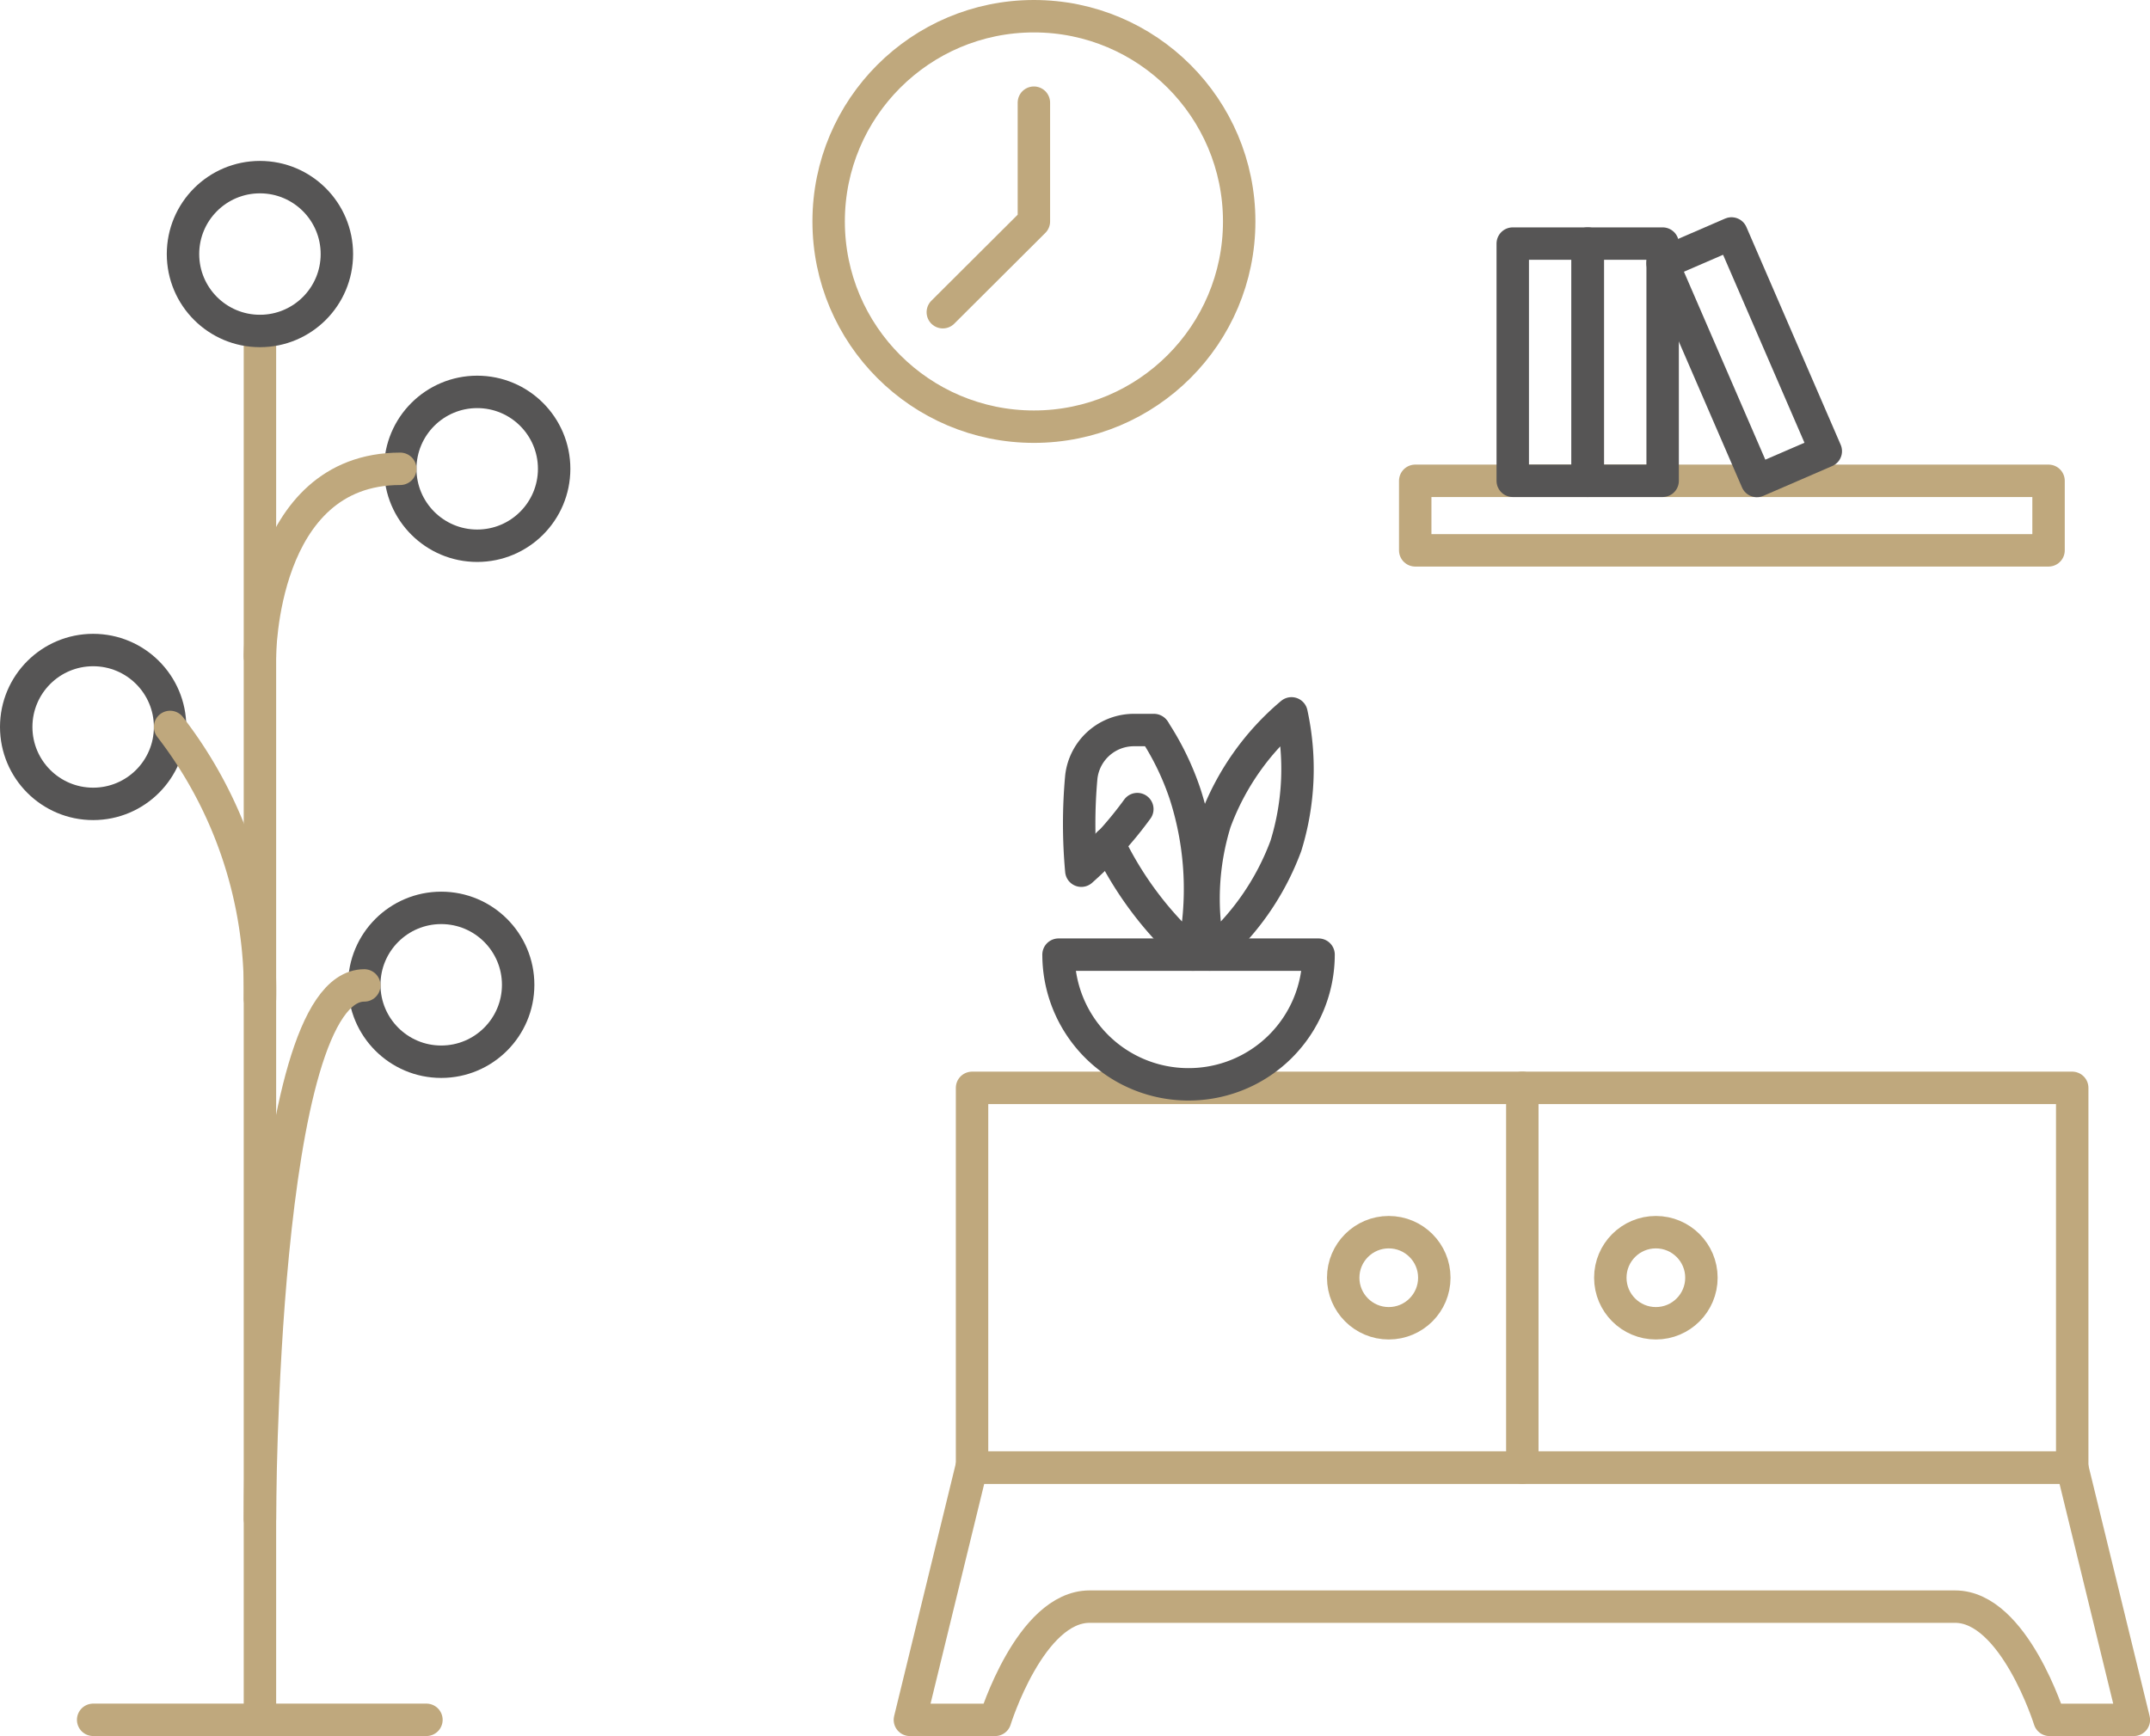 <?xml version="1.0" encoding="UTF-8"?> <svg xmlns="http://www.w3.org/2000/svg" width="66.31" height="53.553" viewBox="0 0 66.31 53.553"><g id="complementi" transform="translate(-1658.5 -1694.5)"><g id="Raggruppa_14" data-name="Raggruppa 14" transform="translate(1659 1695)"><line id="Linea_1" data-name="Linea 1" x2="10.279" transform="translate(2.373 52.553)" fill="none" stroke="#bfa87d" stroke-linecap="round" stroke-linejoin="round" stroke-width="1"></line><line id="Linea_2" data-name="Linea 2" y2="42.844" transform="translate(7.517 9.71)" fill="none" stroke="#bfa87d" stroke-linecap="round" stroke-linejoin="round" stroke-width="1"></line><circle id="Ellisse_1" data-name="Ellisse 1" cx="2.373" cy="2.373" r="2.373" transform="translate(11.845 11.589)" fill="none" stroke="#565555" stroke-linecap="round" stroke-linejoin="round" stroke-width="1"></circle><circle id="Ellisse_2" data-name="Ellisse 2" cx="2.373" cy="2.373" r="2.373" transform="translate(5.144 4.964)" fill="none" stroke="#565555" stroke-linecap="round" stroke-linejoin="round" stroke-width="1"></circle><circle id="Ellisse_3" data-name="Ellisse 3" cx="2.373" cy="2.373" r="2.373" transform="translate(0 19.552)" fill="none" stroke="#565555" stroke-linecap="round" stroke-linejoin="round" stroke-width="1"></circle><circle id="Ellisse_4" data-name="Ellisse 4" cx="2.373" cy="2.373" r="2.373" transform="translate(10.735 27.506)" fill="none" stroke="#565555" stroke-linecap="round" stroke-linejoin="round" stroke-width="1"></circle><path id="Tracciato_42" data-name="Tracciato 42" d="M5.5,23.6a13.288,13.288,0,0,1,2.771,8.39" transform="translate(-0.754 -1.675)" fill="none" stroke="#bfa87d" stroke-linecap="round" stroke-linejoin="round" stroke-width="1"></path><path id="Tracciato_43" data-name="Tracciato 43" d="M8.42,21s0-5.79,4.328-5.79" transform="translate(-0.903 -1.248)" fill="none" stroke="#bfa87d" stroke-linecap="round" stroke-linejoin="round" stroke-width="1"></path><path id="Tracciato_44" data-name="Tracciato 44" d="M8.42,48.458S8.42,32,11.638,32" transform="translate(-0.903 -2.102)" fill="none" stroke="#bfa87d" stroke-linecap="round" stroke-linejoin="round" stroke-width="1"></path><circle id="Ellisse_5" data-name="Ellisse 5" cx="6.331" cy="6.331" r="6.331" transform="translate(25.057 0)" fill="none" stroke="#bfa87d" stroke-linecap="round" stroke-linejoin="round" stroke-width="1"></circle><path id="Tracciato_45" data-name="Tracciato 45" d="M33.419,3.31V6.974l-2.809,2.8" transform="translate(-2.032 -0.643)" fill="none" stroke="#bfa87d" stroke-linecap="round" stroke-linejoin="round" stroke-width="1"></path><rect id="Rettangolo_1" data-name="Rettangolo 1" width="33.931" height="11.712" transform="translate(29.48 33.058)" fill="none" stroke="#bfa87d" stroke-linecap="round" stroke-linejoin="round" stroke-width="1"></rect><path id="Tracciato_46" data-name="Tracciato 46" d="M65.389,47.67l1.9,7.783h-2.6s-1.091-3.493-2.914-3.493H35.083c-1.832,0-2.914,3.493-2.914,3.493H29.54l1.9-7.783Z" transform="translate(-1.977 -2.899)" fill="none" stroke="#bfa87d" stroke-linecap="round" stroke-linejoin="round" stroke-width="1"></path><line id="Linea_3" data-name="Linea 3" y1="11.712" transform="translate(46.451 33.058)" fill="none" stroke="#bfa87d" stroke-linecap="round" stroke-linejoin="round" stroke-width="1"></line><circle id="Ellisse_6" data-name="Ellisse 6" cx="1.405" cy="1.405" r="1.405" transform="translate(40.927 37.51)" fill="none" stroke="#bfa87d" stroke-linecap="round" stroke-linejoin="round" stroke-width="1"></circle><circle id="Ellisse_7" data-name="Ellisse 7" cx="1.405" cy="1.405" r="1.405" transform="translate(49.165 37.51)" fill="none" stroke="#bfa87d" stroke-linecap="round" stroke-linejoin="round" stroke-width="1"></circle><path id="Tracciato_47" data-name="Tracciato 47" d="M38.375,35a4.005,4.005,0,0,0,4.015-4H34.37A4.005,4.005,0,0,0,38.375,35Z" transform="translate(-2.223 -2.051)" fill="none" stroke="#565555" stroke-linecap="round" stroke-linejoin="round" stroke-width="1"></path><path id="Tracciato_48" data-name="Tracciato 48" d="M41.624,27.241A8.058,8.058,0,0,1,39.27,30.6a8.02,8.02,0,0,1,.171-4.091,7.982,7.982,0,0,1,2.354-3.35,8.02,8.02,0,0,1-.171,4.081Z" transform="translate(-2.463 -1.653)" fill="none" stroke="#565555" stroke-linecap="round" stroke-linejoin="round" stroke-width="1"></path><path id="Tracciato_49" data-name="Tracciato 49" d="M37.414,23.73a8.438,8.438,0,0,1,.949,1.965A9.548,9.548,0,0,1,38.6,30.63,10.849,10.849,0,0,1,36,27.194" transform="translate(-2.306 -1.682)" fill="none" stroke="#565555" stroke-linecap="round" stroke-linejoin="round" stroke-width="1"></path><path id="Tracciato_50" data-name="Tracciato 50" d="M36.834,26.139a11.789,11.789,0,0,1-1.727,1.9,15.879,15.879,0,0,1,0-2.895A1.633,1.633,0,0,1,36.739,23.7h.607" transform="translate(-2.257 -1.68)" fill="none" stroke="#565555" stroke-linecap="round" stroke-linejoin="round" stroke-width="1"></path><rect id="Rettangolo_2" data-name="Rettangolo 2" width="19.533" height="2.145" transform="translate(43.148 14.332)" fill="none" stroke="#bfa87d" stroke-linecap="round" stroke-linejoin="round" stroke-width="1"></rect><rect id="Rettangolo_3" data-name="Rettangolo 3" width="2.316" height="7.318" transform="translate(46.156 7.014)" fill="none" stroke="#565555" stroke-linecap="round" stroke-linejoin="round" stroke-width="1"></rect><rect id="Rettangolo_4" data-name="Rettangolo 4" width="2.316" height="7.318" transform="translate(48.463 7.014)" fill="none" stroke="#565555" stroke-linecap="round" stroke-linejoin="round" stroke-width="1"></rect><rect id="Rettangolo_5" data-name="Rettangolo 5" width="2.316" height="7.318" transform="translate(50.778 7.622) rotate(-23.41)" fill="none" stroke="#565555" stroke-linecap="round" stroke-linejoin="round" stroke-width="1"></rect></g></g></svg> 